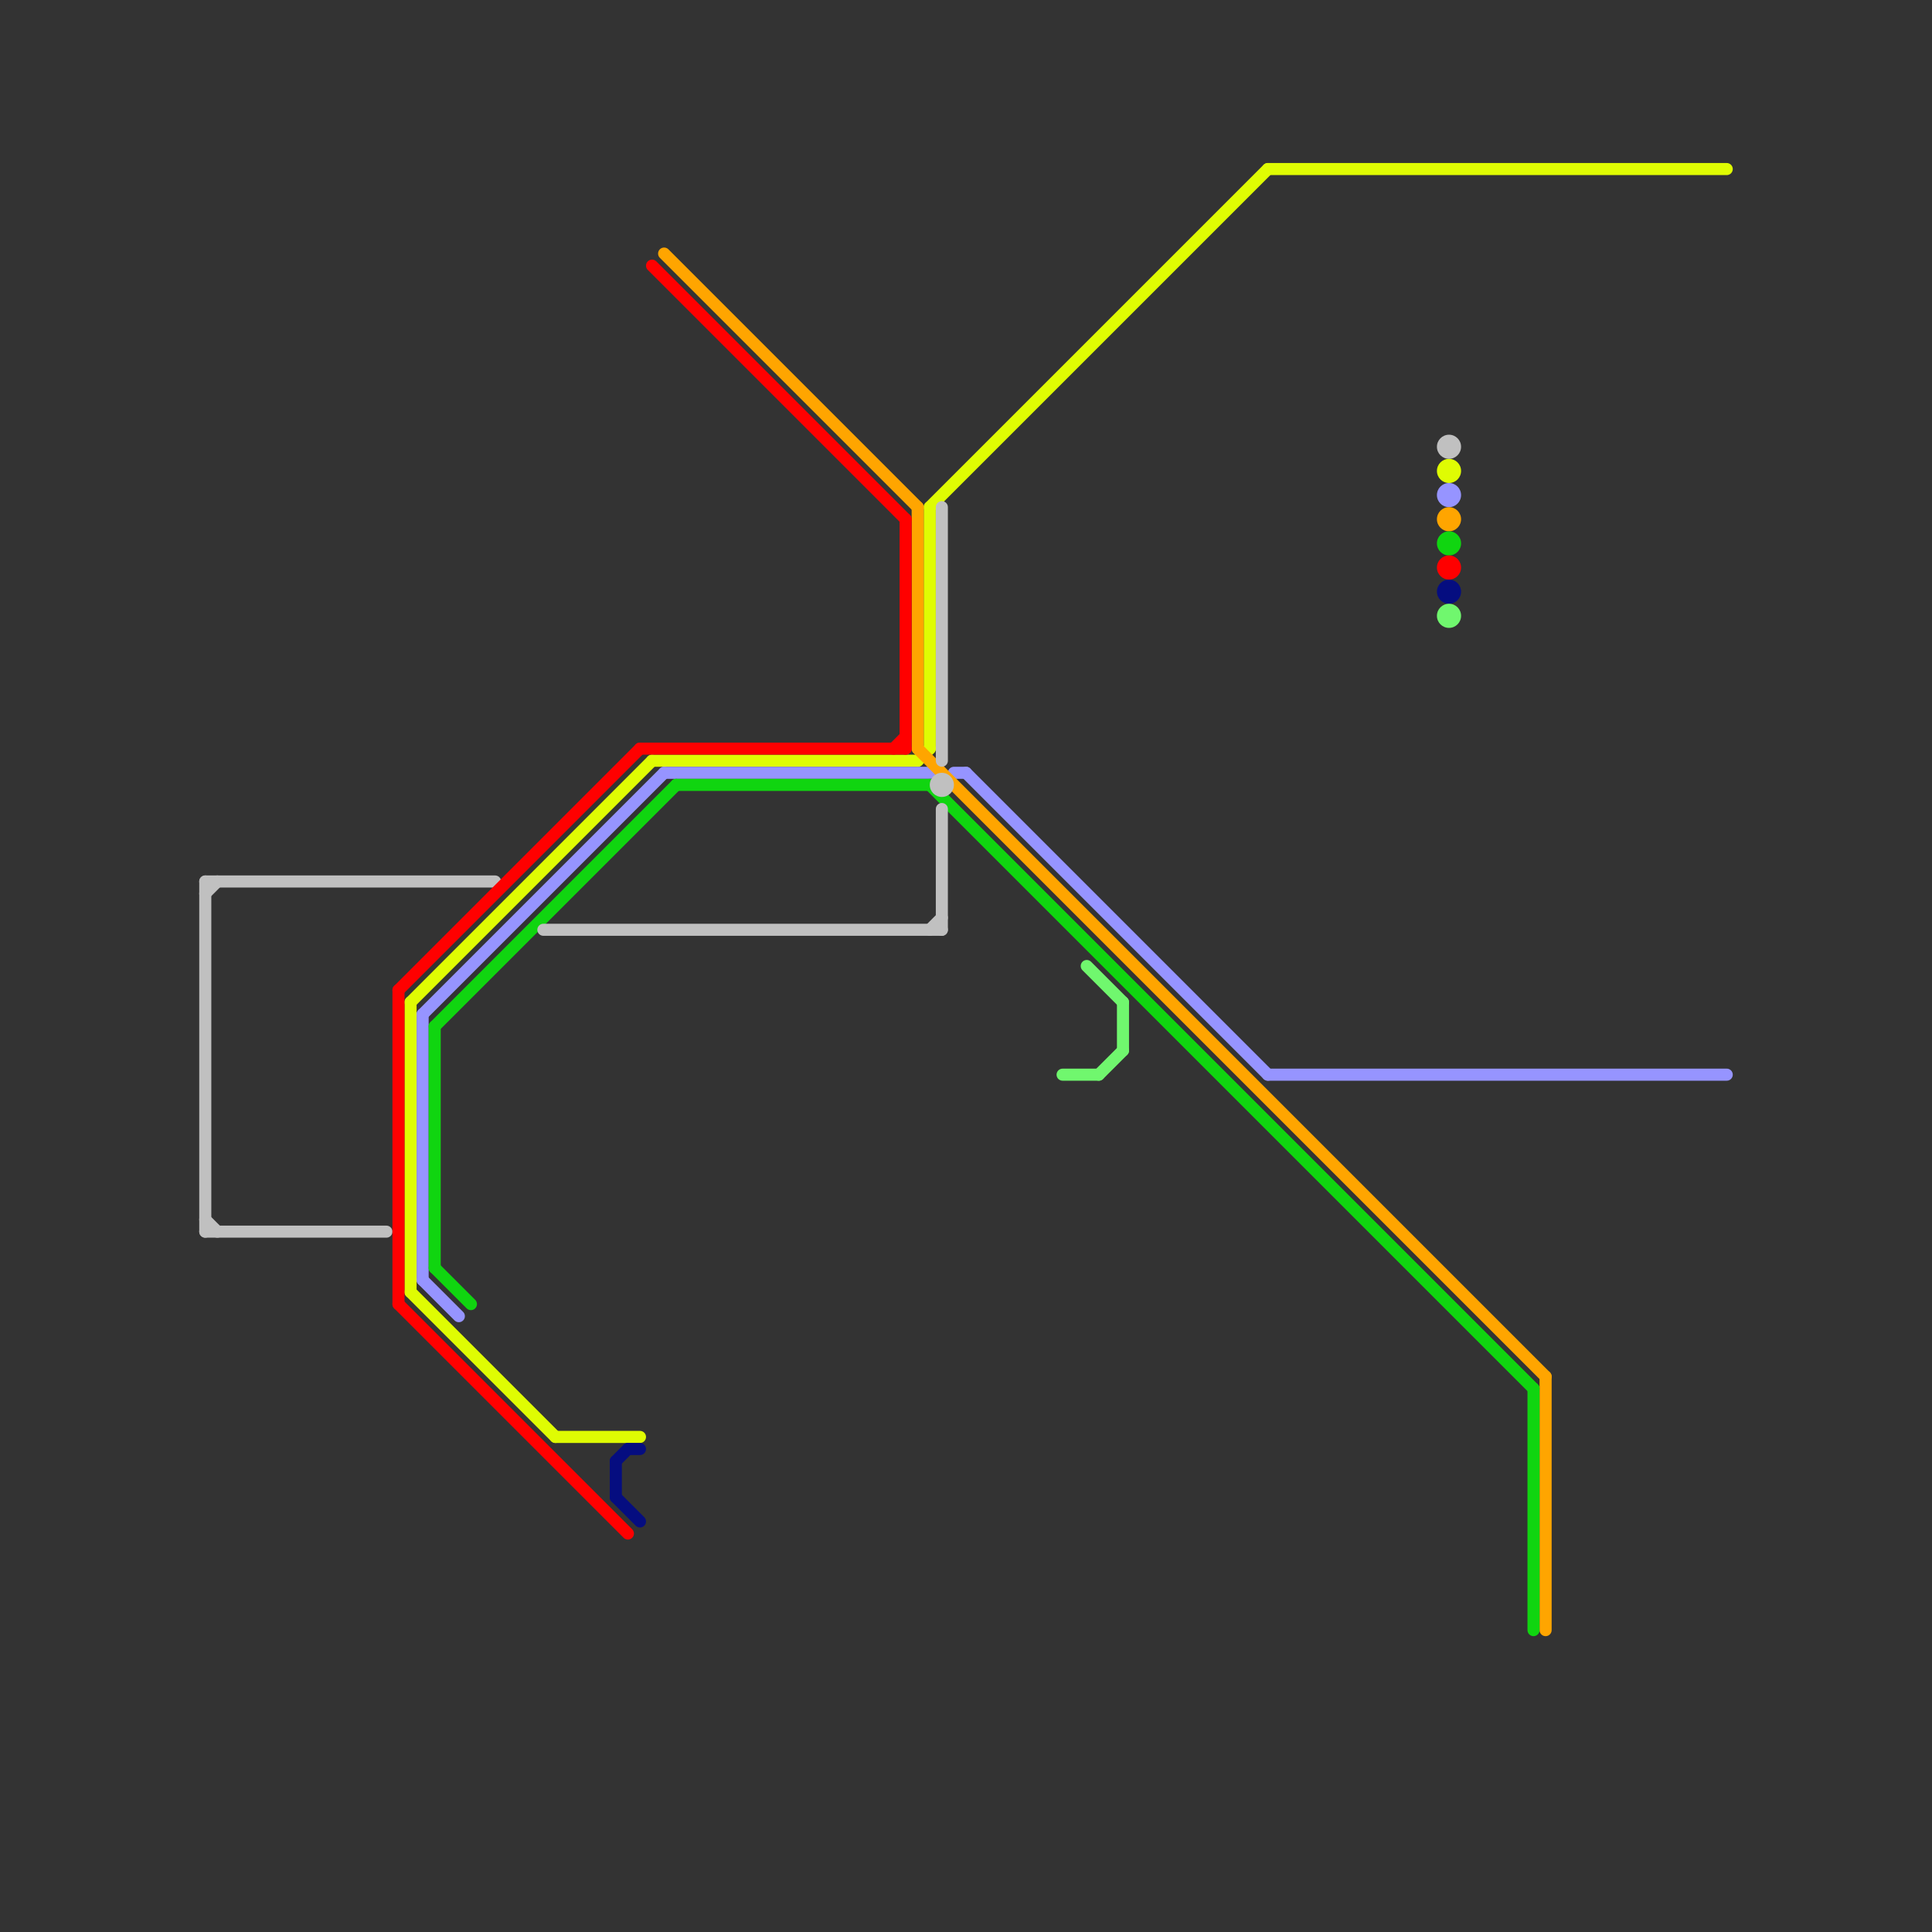 
<svg version="1.1" xmlns="http://www.w3.org/2000/svg" viewBox="0 0 160 160">
<rect x="0" y="0" width="160" height="160" fill="#333333" stroke="none"/>
<style>text { font: 1px Helvetica; font-weight: 600; white-space: pre; dominant-baseline: central; } line { stroke-width: 1; fill: none; stroke-linecap: round; stroke-linejoin: round; } .c0 { stroke: #dffc03 } .c1 { stroke: #9694ff } .c2 { stroke: #ffa500 } .c3 { stroke: #10d510 } .c4 { stroke: #c0c0c0 } .c5 { stroke: #ff0000 } .c6 { stroke: #050d80 } .c7 { stroke: #70f76e }</style><defs><g id="wm-xf"><circle r="1.2" fill="#000"/><circle r="0.9" fill="#fff"/><circle r="0.6" fill="#000"/><circle r="0.3" fill="#fff"/></g><g id="wm"><circle r="0.6" fill="#000"/><circle r="0.3" fill="#fff"/></g></defs><line class="c0" x1="76" y1="63" x2="77" y2="62"/><line class="c0" x1="77" y1="42" x2="105" y2="14"/><line class="c0" x1="54" y1="63" x2="76" y2="63"/><line class="c0" x1="77" y1="42" x2="77" y2="62"/><line class="c0" x1="105" y1="14" x2="143" y2="14"/><line class="c0" x1="34" y1="107" x2="46" y2="119"/><line class="c0" x1="34" y1="83" x2="34" y2="107"/><line class="c0" x1="46" y1="119" x2="53" y2="119"/><line class="c0" x1="34" y1="83" x2="54" y2="63"/><circle cx="120" cy="39" r="1" fill="#dffc03" /><line class="c1" x1="79" y1="64" x2="80" y2="64"/><line class="c1" x1="80" y1="64" x2="105" y2="89"/><line class="c1" x1="35" y1="106" x2="38" y2="109"/><line class="c1" x1="35" y1="84" x2="35" y2="106"/><line class="c1" x1="105" y1="89" x2="143" y2="89"/><line class="c1" x1="35" y1="84" x2="55" y2="64"/><line class="c1" x1="55" y1="64" x2="77" y2="64"/><circle cx="120" cy="41" r="1" fill="#9694ff" /><line class="c2" x1="76" y1="62" x2="128" y2="114"/><line class="c2" x1="76" y1="42" x2="76" y2="62"/><line class="c2" x1="128" y1="114" x2="128" y2="135"/><line class="c2" x1="55" y1="21" x2="76" y2="42"/><circle cx="120" cy="43" r="1" fill="#ffa500" /><line class="c3" x1="36" y1="105" x2="39" y2="108"/><line class="c3" x1="77" y1="65" x2="127" y2="115"/><line class="c3" x1="36" y1="85" x2="56" y2="65"/><line class="c3" x1="56" y1="65" x2="77" y2="65"/><line class="c3" x1="127" y1="115" x2="127" y2="135"/><line class="c3" x1="36" y1="85" x2="36" y2="105"/><circle cx="120" cy="45" r="1" fill="#10d510" /><line class="c4" x1="17" y1="101" x2="18" y2="102"/><line class="c4" x1="17" y1="74" x2="18" y2="73"/><line class="c4" x1="17" y1="102" x2="32" y2="102"/><line class="c4" x1="78" y1="67" x2="78" y2="77"/><line class="c4" x1="45" y1="77" x2="78" y2="77"/><line class="c4" x1="77" y1="77" x2="78" y2="76"/><line class="c4" x1="17" y1="73" x2="17" y2="102"/><line class="c4" x1="17" y1="73" x2="41" y2="73"/><line class="c4" x1="78" y1="42" x2="78" y2="63"/><circle cx="78" cy="65" r="1" fill="#c0c0c0" /><circle cx="120" cy="37" r="1" fill="#c0c0c0" /><line class="c5" x1="33" y1="108" x2="52" y2="127"/><line class="c5" x1="33" y1="82" x2="33" y2="108"/><line class="c5" x1="54" y1="22" x2="75" y2="43"/><line class="c5" x1="33" y1="82" x2="53" y2="62"/><line class="c5" x1="53" y1="62" x2="75" y2="62"/><line class="c5" x1="75" y1="43" x2="75" y2="62"/><line class="c5" x1="74" y1="62" x2="75" y2="61"/><circle cx="120" cy="47" r="1" fill="#ff0000" /><line class="c6" x1="52" y1="120" x2="53" y2="120"/><line class="c6" x1="51" y1="121" x2="51" y2="124"/><line class="c6" x1="51" y1="124" x2="53" y2="126"/><line class="c6" x1="51" y1="121" x2="52" y2="120"/><circle cx="120" cy="49" r="1" fill="#050d80" /><line class="c7" x1="88" y1="89" x2="91" y2="89"/><line class="c7" x1="91" y1="89" x2="93" y2="87"/><line class="c7" x1="90" y1="80" x2="93" y2="83"/><line class="c7" x1="93" y1="83" x2="93" y2="87"/><circle cx="120" cy="51" r="1" fill="#70f76e" />
</svg>
